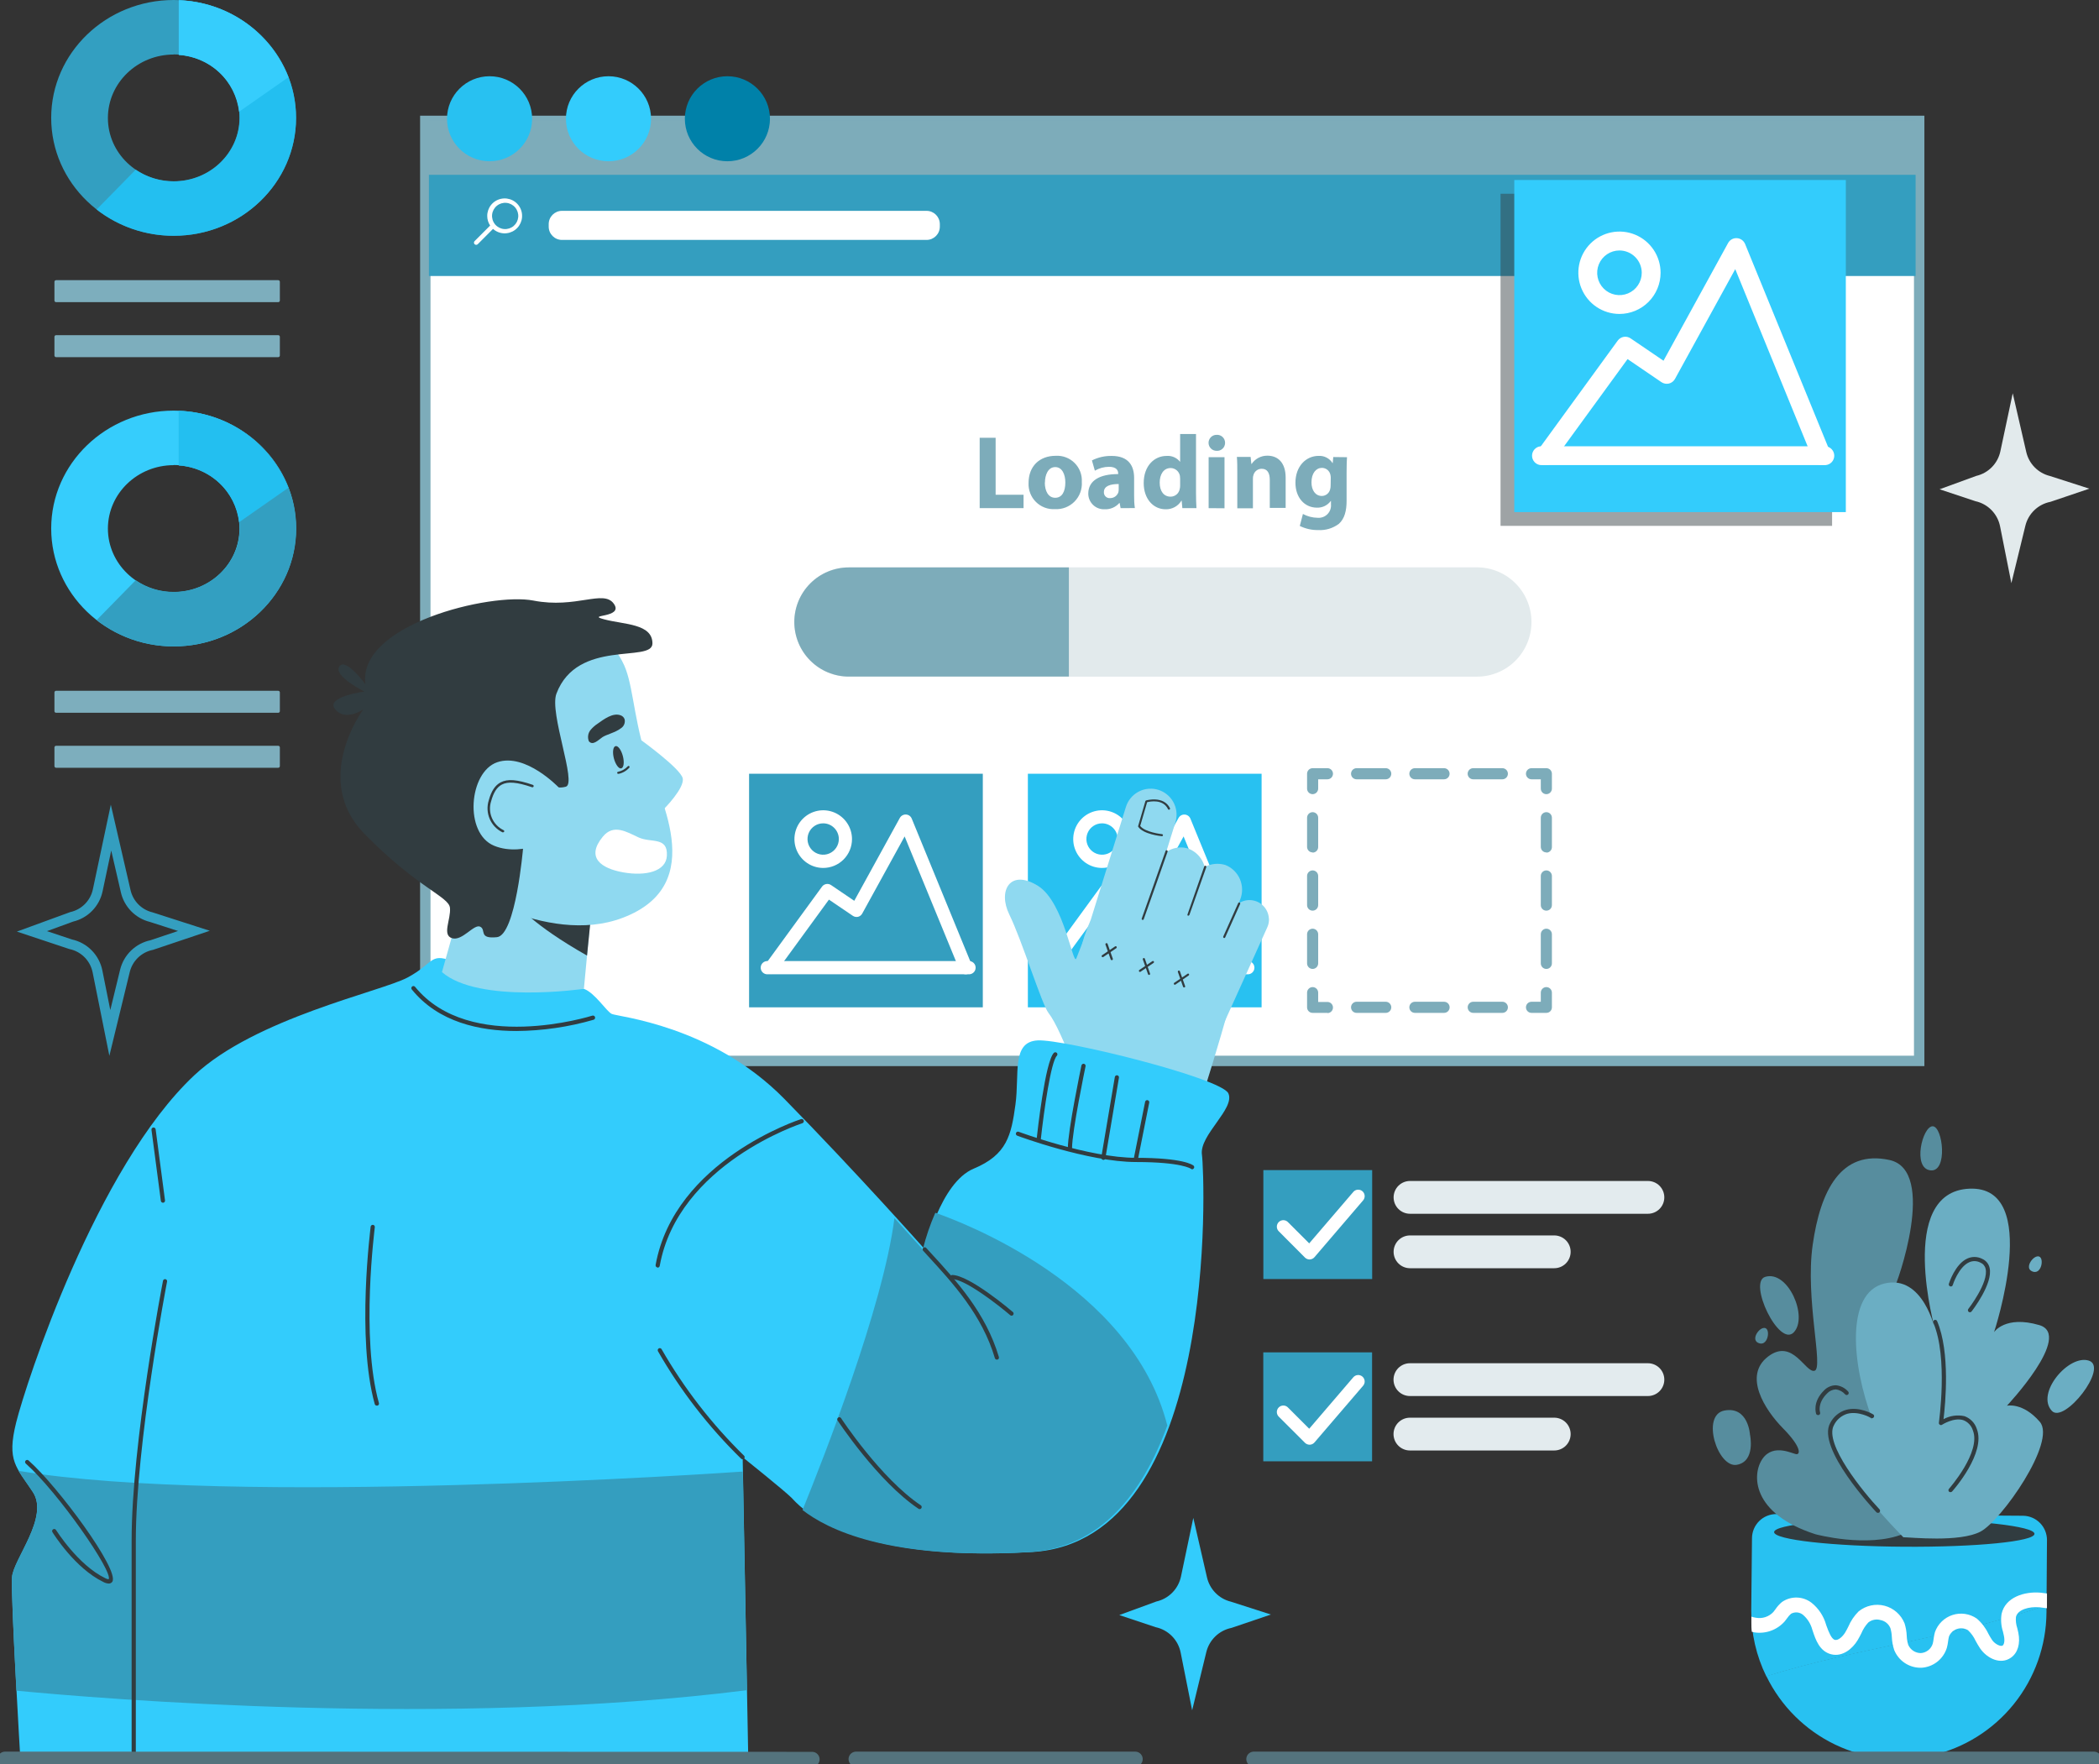 <svg width="345" height="290" viewBox="0 0 345 290" fill="none" xmlns="http://www.w3.org/2000/svg">
<rect x="0" y="0" width="345" height="290" fill="#333333" stroke="none"/>
<g clip-path="url(#clip0_9371_61317)">
<path d="M315.445 19.87H69.904V174.375H315.445V19.87Z" fill="white" stroke="#7DACBA" stroke-width="1.71" stroke-miterlimit="10"/>
<path d="M314.857 19.87H70.499V45.366H314.857V19.87Z" fill="#349EBF"/>
<path d="M315.445 19.87H69.904V28.732H315.445V19.87Z" fill="#7DACBA"/>
<path d="M78.008 40.14C78.077 40.206 78.169 40.242 78.265 40.241C78.36 40.242 78.452 40.205 78.522 40.14L81.036 37.621C81.525 38.06 82.149 38.318 82.805 38.351C83.46 38.384 84.107 38.19 84.638 37.802C85.168 37.415 85.549 36.856 85.718 36.221C85.887 35.586 85.832 34.911 85.564 34.311C85.296 33.711 84.83 33.221 84.245 32.924C83.659 32.626 82.989 32.539 82.347 32.677C81.706 32.815 81.13 33.169 80.718 33.681C80.306 34.193 80.082 34.831 80.083 35.489C80.081 36.053 80.248 36.605 80.563 37.073L78.008 39.625C77.94 39.694 77.902 39.786 77.902 39.883C77.902 39.979 77.94 40.071 78.008 40.14ZM81.387 36.904C81.374 36.88 81.358 36.857 81.34 36.836C80.987 36.391 80.825 35.824 80.886 35.259C80.948 34.695 81.229 34.177 81.67 33.819C82.11 33.46 82.673 33.29 83.238 33.345C83.802 33.4 84.323 33.675 84.686 34.112C85.049 34.548 85.226 35.111 85.178 35.677C85.13 36.243 84.861 36.767 84.43 37.136C83.999 37.505 83.439 37.69 82.874 37.648C82.308 37.607 81.781 37.345 81.407 36.917L81.387 36.904Z" fill="white"/>
<path d="M152.292 34.655H92.37C91.164 34.655 90.187 35.634 90.187 36.842V37.248C90.187 38.456 91.164 39.435 92.37 39.435H152.292C153.497 39.435 154.475 38.456 154.475 37.248V36.842C154.475 35.634 153.497 34.655 152.292 34.655Z" fill="white"/>
<path d="M80.468 26.505C84.331 26.505 87.463 23.377 87.463 19.518C87.463 15.659 84.331 12.531 80.468 12.531C76.605 12.531 73.473 15.659 73.473 19.518C73.473 23.377 76.605 26.505 80.468 26.505Z" fill="#28C1F1"/>
<path d="M100.014 26.505C103.877 26.505 107.009 23.377 107.009 19.518C107.009 15.659 103.877 12.531 100.014 12.531C96.151 12.531 93.019 15.659 93.019 19.518C93.019 23.377 96.151 26.505 100.014 26.505Z" fill="#33CCFC"/>
<path d="M119.56 26.505C123.423 26.505 126.555 23.377 126.555 19.518C126.555 15.659 123.423 12.531 119.56 12.531C115.697 12.531 112.565 15.659 112.565 19.518C112.565 23.377 115.697 26.505 119.56 26.505Z" fill="#0081A9"/>
<path d="M218.181 166.481H215.748C215.628 166.482 215.509 166.459 215.398 166.414C215.287 166.368 215.186 166.301 215.101 166.216C215.016 166.131 214.949 166.03 214.904 165.918C214.858 165.807 214.835 165.688 214.836 165.567V163.157C214.836 162.915 214.932 162.682 215.103 162.511C215.274 162.34 215.506 162.243 215.748 162.243C215.99 162.243 216.222 162.34 216.394 162.511C216.565 162.682 216.661 162.915 216.661 163.157V164.687H218.181C218.423 164.687 218.656 164.784 218.827 164.955C218.998 165.126 219.094 165.359 219.094 165.601C219.094 165.844 218.998 166.076 218.827 166.248C218.656 166.419 218.423 166.515 218.181 166.515V166.481ZM246.933 166.481H242.148C241.906 166.481 241.673 166.385 241.502 166.214C241.331 166.042 241.235 165.81 241.235 165.567C241.235 165.325 241.331 165.093 241.502 164.921C241.673 164.75 241.906 164.653 242.148 164.653H246.933C247.175 164.653 247.407 164.75 247.578 164.921C247.749 165.093 247.845 165.325 247.845 165.567C247.845 165.81 247.749 166.042 247.578 166.214C247.407 166.385 247.175 166.481 246.933 166.481ZM237.356 166.481H232.557C232.315 166.481 232.083 166.385 231.912 166.214C231.741 166.042 231.645 165.81 231.645 165.567C231.645 165.325 231.741 165.093 231.912 164.921C232.083 164.75 232.315 164.653 232.557 164.653H237.356C237.598 164.653 237.83 164.75 238.001 164.921C238.172 165.093 238.268 165.325 238.268 165.567C238.268 165.81 238.172 166.042 238.001 166.214C237.83 166.385 237.598 166.481 237.356 166.481ZM227.765 166.481H222.973C222.731 166.481 222.499 166.385 222.328 166.214C222.157 166.042 222.061 165.81 222.061 165.567C222.061 165.325 222.157 165.093 222.328 164.921C222.499 164.75 222.731 164.653 222.973 164.653H227.765C228.007 164.653 228.239 164.75 228.41 164.921C228.581 165.093 228.678 165.325 228.678 165.567C228.678 165.81 228.581 166.042 228.41 166.214C228.239 166.385 228.007 166.481 227.765 166.481ZM254.164 166.481H251.724C251.482 166.481 251.25 166.385 251.079 166.214C250.908 166.042 250.812 165.81 250.812 165.567C250.812 165.325 250.908 165.093 251.079 164.921C251.25 164.75 251.482 164.653 251.724 164.653H253.252V163.157C253.252 162.915 253.348 162.682 253.519 162.511C253.69 162.34 253.922 162.243 254.164 162.243C254.406 162.243 254.638 162.34 254.809 162.511C254.981 162.682 255.077 162.915 255.077 163.157V165.601C255.07 165.838 254.97 166.063 254.8 166.228C254.629 166.392 254.401 166.483 254.164 166.481ZM254.164 159.258C254.044 159.258 253.925 159.234 253.814 159.188C253.702 159.141 253.602 159.073 253.517 158.988C253.432 158.902 253.365 158.801 253.319 158.689C253.274 158.577 253.251 158.458 253.252 158.337V153.557C253.252 153.437 253.276 153.319 253.321 153.208C253.367 153.097 253.434 152.996 253.519 152.911C253.604 152.826 253.704 152.759 253.815 152.713C253.926 152.667 254.044 152.643 254.164 152.643C254.284 152.643 254.403 152.667 254.513 152.713C254.624 152.759 254.725 152.826 254.809 152.911C254.894 152.996 254.961 153.097 255.007 153.208C255.053 153.319 255.077 153.437 255.077 153.557V158.337C255.078 158.458 255.055 158.577 255.009 158.689C254.964 158.801 254.897 158.902 254.812 158.988C254.727 159.073 254.626 159.141 254.515 159.188C254.404 159.234 254.285 159.258 254.164 159.258ZM254.164 149.678C254.044 149.679 253.925 149.656 253.814 149.61C253.703 149.565 253.602 149.498 253.517 149.413C253.432 149.327 253.365 149.226 253.32 149.115C253.274 149.004 253.251 148.885 253.252 148.764V143.978C253.252 143.735 253.348 143.503 253.519 143.332C253.69 143.16 253.922 143.064 254.164 143.064C254.406 143.064 254.638 143.16 254.809 143.332C254.981 143.503 255.077 143.735 255.077 143.978V148.764C255.078 148.885 255.055 149.004 255.009 149.115C254.964 149.226 254.896 149.327 254.811 149.413C254.727 149.498 254.626 149.565 254.515 149.61C254.403 149.656 254.284 149.679 254.164 149.678ZM254.164 140.105C254.044 140.106 253.925 140.083 253.814 140.038C253.703 139.992 253.602 139.925 253.517 139.84C253.432 139.755 253.365 139.654 253.32 139.542C253.274 139.431 253.251 139.312 253.252 139.191V134.405C253.252 134.163 253.348 133.93 253.519 133.759C253.69 133.587 253.922 133.491 254.164 133.491C254.406 133.491 254.638 133.587 254.809 133.759C254.981 133.93 255.077 134.163 255.077 134.405V139.191C255.082 139.315 255.063 139.437 255.019 139.553C254.976 139.668 254.909 139.773 254.824 139.862C254.739 139.951 254.636 140.021 254.523 140.069C254.409 140.116 254.287 140.14 254.164 140.139V140.105ZM254.164 130.533C253.922 130.533 253.69 130.436 253.519 130.265C253.348 130.094 253.252 129.861 253.252 129.619V128.089H251.724C251.605 128.089 251.486 128.065 251.375 128.019C251.265 127.973 251.164 127.906 251.079 127.821C250.995 127.736 250.927 127.635 250.881 127.524C250.836 127.414 250.812 127.295 250.812 127.175C250.812 127.055 250.836 126.936 250.881 126.825C250.927 126.714 250.995 126.613 251.079 126.528C251.164 126.444 251.265 126.376 251.375 126.33C251.486 126.284 251.605 126.261 251.724 126.261H254.164C254.406 126.261 254.638 126.357 254.809 126.528C254.981 126.7 255.077 126.932 255.077 127.175V129.619C255.077 129.861 254.981 130.094 254.809 130.265C254.638 130.436 254.406 130.533 254.164 130.533ZM246.933 128.089H242.141C242.021 128.089 241.902 128.065 241.792 128.019C241.681 127.973 241.58 127.906 241.496 127.821C241.411 127.736 241.344 127.635 241.298 127.524C241.252 127.414 241.228 127.295 241.228 127.175C241.228 127.055 241.252 126.936 241.298 126.825C241.344 126.714 241.411 126.613 241.496 126.528C241.58 126.444 241.681 126.376 241.792 126.33C241.902 126.284 242.021 126.261 242.141 126.261H246.933C247.052 126.261 247.171 126.284 247.282 126.33C247.392 126.376 247.493 126.444 247.578 126.528C247.663 126.613 247.73 126.714 247.776 126.825C247.821 126.936 247.845 127.055 247.845 127.175C247.845 127.295 247.821 127.414 247.776 127.524C247.73 127.635 247.663 127.736 247.578 127.821C247.493 127.906 247.392 127.973 247.282 128.019C247.171 128.065 247.052 128.089 246.933 128.089ZM237.349 128.089H232.557C232.437 128.089 232.319 128.065 232.208 128.019C232.097 127.973 231.997 127.906 231.912 127.821C231.827 127.736 231.76 127.635 231.714 127.524C231.668 127.414 231.645 127.295 231.645 127.175C231.645 127.055 231.668 126.936 231.714 126.825C231.76 126.714 231.827 126.613 231.912 126.528C231.997 126.444 232.097 126.376 232.208 126.33C232.319 126.284 232.437 126.261 232.557 126.261H237.349C237.591 126.261 237.823 126.357 237.994 126.528C238.165 126.7 238.261 126.932 238.261 127.175C238.261 127.417 238.165 127.65 237.994 127.821C237.823 127.992 237.591 128.089 237.349 128.089ZM227.765 128.089H222.973C222.731 128.089 222.499 127.992 222.328 127.821C222.157 127.65 222.061 127.417 222.061 127.175C222.061 126.932 222.157 126.7 222.328 126.528C222.499 126.357 222.731 126.261 222.973 126.261H227.765C227.885 126.261 228.004 126.284 228.114 126.33C228.225 126.376 228.326 126.444 228.41 126.528C228.495 126.613 228.562 126.714 228.608 126.825C228.654 126.936 228.678 127.055 228.678 127.175C228.678 127.295 228.654 127.414 228.608 127.524C228.562 127.635 228.495 127.736 228.41 127.821C228.326 127.906 228.225 127.973 228.114 128.019C228.004 128.065 227.885 128.089 227.765 128.089ZM215.748 130.533C215.506 130.533 215.274 130.436 215.103 130.265C214.932 130.094 214.836 129.861 214.836 129.619V127.175C214.836 126.932 214.932 126.7 215.103 126.528C215.274 126.357 215.506 126.261 215.748 126.261H218.181C218.301 126.261 218.42 126.284 218.531 126.33C218.641 126.376 218.742 126.444 218.827 126.528C218.911 126.613 218.979 126.714 219.024 126.825C219.07 126.936 219.094 127.055 219.094 127.175C219.094 127.295 219.07 127.414 219.024 127.524C218.979 127.635 218.911 127.736 218.827 127.821C218.742 127.906 218.641 127.973 218.531 128.019C218.42 128.065 218.301 128.089 218.181 128.089H216.661V129.619C216.659 129.861 216.562 130.092 216.392 130.263C216.221 130.434 215.99 130.531 215.748 130.533ZM215.748 159.258C215.628 159.258 215.509 159.234 215.398 159.188C215.286 159.141 215.186 159.073 215.101 158.988C215.016 158.902 214.949 158.801 214.903 158.689C214.858 158.577 214.835 158.458 214.836 158.337V153.557C214.836 153.437 214.86 153.319 214.905 153.208C214.951 153.097 215.018 152.996 215.103 152.911C215.188 152.826 215.289 152.759 215.399 152.713C215.51 152.667 215.629 152.643 215.748 152.643C215.868 152.643 215.987 152.667 216.098 152.713C216.208 152.759 216.309 152.826 216.394 152.911C216.478 152.996 216.545 153.097 216.591 153.208C216.637 153.319 216.661 153.437 216.661 153.557V158.337C216.661 158.58 216.565 158.813 216.394 158.986C216.223 159.158 215.991 159.256 215.748 159.258ZM215.748 149.678C215.628 149.679 215.509 149.656 215.398 149.61C215.287 149.565 215.186 149.498 215.101 149.413C215.016 149.327 214.949 149.226 214.904 149.115C214.858 149.004 214.835 148.885 214.836 148.764V143.978C214.836 143.858 214.86 143.739 214.905 143.628C214.951 143.517 215.018 143.416 215.103 143.332C215.188 143.247 215.289 143.179 215.399 143.133C215.51 143.088 215.629 143.064 215.748 143.064C215.868 143.064 215.987 143.088 216.098 143.133C216.208 143.179 216.309 143.247 216.394 143.332C216.478 143.416 216.545 143.517 216.591 143.628C216.637 143.739 216.661 143.858 216.661 143.978V148.764C216.661 149.007 216.565 149.239 216.394 149.411C216.222 149.582 215.99 149.678 215.748 149.678ZM215.748 140.105C215.628 140.106 215.509 140.083 215.398 140.038C215.287 139.992 215.186 139.925 215.101 139.84C215.016 139.755 214.949 139.654 214.904 139.542C214.858 139.431 214.835 139.312 214.836 139.191V134.405C214.836 134.285 214.86 134.166 214.905 134.055C214.951 133.944 215.018 133.844 215.103 133.759C215.188 133.674 215.289 133.607 215.399 133.561C215.51 133.515 215.629 133.491 215.748 133.491C215.868 133.491 215.987 133.515 216.098 133.561C216.208 133.607 216.309 133.674 216.394 133.759C216.478 133.844 216.545 133.944 216.591 134.055C216.637 134.166 216.661 134.285 216.661 134.405V139.191C216.665 139.314 216.645 139.437 216.601 139.552C216.557 139.666 216.491 139.771 216.406 139.86C216.321 139.948 216.218 140.019 216.106 140.067C215.993 140.115 215.871 140.139 215.748 140.139V140.105Z" fill="#7DACBA"/>
<path d="M207.361 127.175H168.945V165.568H207.361V127.175Z" fill="#28C1F1"/>
<path d="M205.009 160.137H172.027C171.877 160.149 171.727 160.13 171.585 160.081C171.443 160.032 171.313 159.953 171.203 159.851C171.092 159.749 171.004 159.626 170.944 159.488C170.884 159.35 170.853 159.201 170.853 159.051C170.853 158.901 170.884 158.752 170.944 158.614C171.004 158.476 171.092 158.352 171.203 158.25C171.313 158.148 171.443 158.07 171.585 158.021C171.727 157.972 171.877 157.952 172.027 157.964H205.009C205.159 157.952 205.309 157.972 205.451 158.021C205.593 158.07 205.723 158.148 205.833 158.25C205.943 158.352 206.031 158.476 206.091 158.614C206.152 158.752 206.183 158.901 206.183 159.051C206.183 159.201 206.152 159.35 206.091 159.488C206.031 159.626 205.943 159.749 205.833 159.851C205.723 159.953 205.593 160.032 205.451 160.081C205.309 160.13 205.159 160.149 205.009 160.137Z" fill="white"/>
<path d="M204.556 160.138C204.34 160.137 204.13 160.072 203.95 159.952C203.771 159.831 203.632 159.661 203.549 159.461L194.54 137.479L187.565 150.152C187.495 150.283 187.398 150.397 187.282 150.489C187.166 150.581 187.032 150.649 186.889 150.687C186.742 150.721 186.589 150.725 186.441 150.698C186.292 150.671 186.15 150.615 186.024 150.531L182.09 147.864L173.466 159.691C173.298 159.93 173.042 160.092 172.754 160.141C172.466 160.191 172.171 160.124 171.932 159.955C171.694 159.786 171.532 159.53 171.483 159.241C171.433 158.953 171.5 158.657 171.669 158.418L180.914 145.738C181.081 145.511 181.329 145.357 181.606 145.309C181.883 145.261 182.168 145.323 182.401 145.481L186.213 148.067L193.708 134.446C193.807 134.265 193.954 134.116 194.133 134.017C194.313 133.917 194.517 133.871 194.722 133.883C194.926 133.895 195.123 133.965 195.29 134.085C195.456 134.205 195.585 134.37 195.662 134.561L205.543 158.642C205.597 158.774 205.625 158.916 205.624 159.059C205.623 159.202 205.595 159.344 205.539 159.476C205.484 159.608 205.403 159.728 205.302 159.829C205.201 159.929 205.08 160.009 204.948 160.063C204.823 160.111 204.69 160.137 204.556 160.138ZM181.131 142.658C180.195 142.658 179.28 142.38 178.502 141.859C177.724 141.338 177.118 140.598 176.76 139.732C176.402 138.866 176.308 137.913 176.491 136.994C176.673 136.075 177.124 135.23 177.785 134.568C178.447 133.905 179.29 133.454 180.208 133.271C181.125 133.088 182.077 133.182 182.941 133.54C183.806 133.899 184.545 134.507 185.064 135.286C185.584 136.065 185.862 136.981 185.862 137.919C185.862 139.176 185.363 140.381 184.476 141.27C183.589 142.158 182.385 142.658 181.131 142.658ZM181.131 135.326C180.622 135.327 180.125 135.48 179.702 135.764C179.279 136.048 178.95 136.451 178.757 136.923C178.563 137.394 178.513 137.913 178.613 138.412C178.713 138.912 178.959 139.371 179.319 139.731C179.679 140.091 180.138 140.336 180.638 140.435C181.137 140.534 181.654 140.483 182.124 140.288C182.595 140.092 182.996 139.761 183.279 139.337C183.562 138.913 183.712 138.415 183.712 137.905C183.709 137.221 183.436 136.566 182.952 136.083C182.468 135.6 181.814 135.328 181.131 135.326Z" fill="white"/>
<path d="M161.538 127.175H123.122V165.568H161.538V127.175Z" fill="#349EBF"/>
<path d="M159.186 160.137H126.203C126.054 160.149 125.903 160.13 125.762 160.081C125.62 160.032 125.49 159.953 125.379 159.851C125.269 159.749 125.181 159.626 125.121 159.488C125.061 159.35 125.03 159.201 125.03 159.051C125.03 158.901 125.061 158.752 125.121 158.614C125.181 158.476 125.269 158.352 125.379 158.25C125.49 158.148 125.62 158.07 125.762 158.021C125.903 157.972 126.054 157.952 126.203 157.964H159.186C159.335 157.952 159.486 157.972 159.627 158.021C159.769 158.07 159.899 158.148 160.01 158.25C160.12 158.352 160.208 158.476 160.268 158.614C160.328 158.752 160.359 158.901 160.359 159.051C160.359 159.201 160.328 159.35 160.268 159.488C160.208 159.626 160.12 159.749 160.01 159.851C159.899 159.953 159.769 160.032 159.627 160.081C159.486 160.13 159.335 160.149 159.186 160.137Z" fill="white"/>
<path d="M158.733 160.138C158.517 160.137 158.306 160.072 158.127 159.952C157.948 159.831 157.808 159.661 157.726 159.461L148.689 137.479L141.721 150.152C141.651 150.283 141.555 150.397 141.438 150.489C141.322 150.581 141.189 150.649 141.045 150.687C140.898 150.721 140.746 150.725 140.597 150.698C140.448 150.671 140.307 150.615 140.18 150.531L136.247 147.864L127.623 159.691C127.447 159.906 127.195 160.045 126.92 160.08C126.645 160.116 126.367 160.044 126.142 159.881C125.918 159.717 125.764 159.474 125.713 159.201C125.661 158.928 125.716 158.646 125.866 158.412L135.111 145.731C135.278 145.504 135.526 145.351 135.803 145.303C136.08 145.255 136.365 145.316 136.598 145.474L140.41 148.06L147.899 134.439C147.998 134.26 148.146 134.112 148.325 134.013C148.505 133.913 148.708 133.866 148.912 133.877C149.118 133.887 149.317 133.956 149.485 134.076C149.653 134.196 149.782 134.362 149.859 134.554L159.74 158.635C159.847 158.903 159.845 159.202 159.734 159.468C159.622 159.734 159.411 159.946 159.145 160.057C159.014 160.109 158.874 160.137 158.733 160.138ZM135.307 142.658C134.372 142.658 133.457 142.38 132.679 141.859C131.901 141.338 131.295 140.598 130.937 139.732C130.578 138.866 130.485 137.913 130.667 136.994C130.85 136.075 131.3 135.23 131.962 134.568C132.624 133.905 133.467 133.454 134.384 133.271C135.302 133.088 136.253 133.182 137.118 133.54C137.982 133.899 138.721 134.507 139.241 135.286C139.761 136.065 140.038 136.981 140.038 137.919C140.038 139.176 139.54 140.381 138.653 141.27C137.766 142.158 136.562 142.658 135.307 142.658ZM135.307 135.326C134.798 135.324 134.299 135.475 133.875 135.757C133.451 136.04 133.12 136.442 132.924 136.913C132.728 137.385 132.676 137.903 132.774 138.404C132.873 138.905 133.118 139.365 133.477 139.727C133.837 140.088 134.296 140.334 134.796 140.434C135.295 140.535 135.814 140.484 136.285 140.289C136.755 140.094 137.158 139.763 137.441 139.339C137.724 138.915 137.876 138.416 137.876 137.905C137.874 137.223 137.603 136.569 137.122 136.086C136.641 135.602 135.989 135.329 135.307 135.326Z" fill="white"/>
<path opacity="0.47" d="M301.13 31.846H246.635V86.432H301.13V31.846Z" fill="#313C40"/>
<path d="M303.387 29.585H248.893V84.171H303.387V29.585Z" fill="#33CCFC"/>
<path d="M300.042 76.447H253.259C252.867 76.421 252.499 76.247 252.231 75.96C251.962 75.673 251.813 75.294 251.813 74.9C251.813 74.507 251.962 74.128 252.231 73.841C252.499 73.554 252.867 73.379 253.259 73.353H300.042C300.434 73.379 300.801 73.554 301.069 73.841C301.338 74.128 301.487 74.507 301.487 74.9C301.487 75.294 301.338 75.673 301.069 75.96C300.801 76.247 300.434 76.421 300.042 76.447Z" fill="white"/>
<path d="M299.406 76.447C299.1 76.446 298.801 76.355 298.547 76.183C298.293 76.012 298.096 75.769 297.98 75.485L285.213 44.235L275.305 62.284C275.201 62.472 275.059 62.637 274.888 62.768C274.717 62.898 274.521 62.992 274.312 63.042C274.103 63.09 273.887 63.095 273.677 63.057C273.467 63.018 273.266 62.937 273.088 62.819L267.513 59.02L255.279 75.824C255.16 75.988 255.01 76.126 254.837 76.232C254.664 76.338 254.472 76.409 254.271 76.44C254.071 76.472 253.867 76.463 253.67 76.415C253.473 76.368 253.287 76.282 253.123 76.162C252.96 76.043 252.821 75.892 252.715 75.719C252.61 75.545 252.539 75.353 252.508 75.152C252.477 74.952 252.485 74.747 252.533 74.55C252.58 74.353 252.666 74.166 252.786 74.002L265.897 55.981C266.133 55.656 266.486 55.437 266.881 55.368C267.276 55.3 267.682 55.389 268.013 55.615L273.42 59.291L284.037 39.943C284.177 39.686 284.386 39.475 284.641 39.334C284.896 39.192 285.186 39.126 285.477 39.144C285.769 39.159 286.051 39.257 286.29 39.426C286.529 39.595 286.716 39.828 286.829 40.098L300.833 74.341C300.912 74.529 300.953 74.732 300.954 74.936C300.955 75.141 300.915 75.343 300.837 75.532C300.759 75.721 300.645 75.893 300.5 76.037C300.355 76.181 300.184 76.295 299.994 76.372C299.805 76.436 299.605 76.461 299.406 76.447ZM266.181 51.601C264.844 51.601 263.538 51.203 262.426 50.46C261.315 49.716 260.449 48.658 259.937 47.421C259.425 46.184 259.292 44.823 259.552 43.51C259.813 42.197 260.457 40.99 261.402 40.043C262.347 39.097 263.552 38.452 264.863 38.191C266.174 37.929 267.533 38.063 268.768 38.576C270.003 39.088 271.058 39.956 271.801 41.069C272.543 42.183 272.94 43.492 272.94 44.831C272.94 46.626 272.228 48.348 270.96 49.618C269.693 50.887 267.974 51.601 266.181 51.601ZM266.181 41.168C265.457 41.168 264.748 41.383 264.146 41.786C263.544 42.19 263.074 42.763 262.797 43.433C262.52 44.104 262.447 44.841 262.588 45.553C262.73 46.265 263.079 46.919 263.591 47.432C264.103 47.945 264.756 48.295 265.466 48.436C266.177 48.578 266.914 48.505 267.583 48.227C268.252 47.95 268.824 47.479 269.227 46.876C269.629 46.273 269.844 45.563 269.844 44.837C269.843 43.865 269.456 42.932 268.769 42.245C268.083 41.557 267.152 41.17 266.181 41.168Z" fill="white"/>
<path d="M242.762 111.218H139.511C138.334 111.217 137.168 110.983 136.081 110.531C134.993 110.079 134.005 109.416 133.174 108.581C132.342 107.746 131.683 106.755 131.234 105.665C130.785 104.575 130.554 103.406 130.556 102.227C130.556 99.847 131.499 97.565 133.179 95.882C134.858 94.198 137.136 93.252 139.511 93.25H242.762C245.138 93.252 247.416 94.198 249.095 95.882C250.774 97.565 251.718 99.847 251.718 102.227C251.719 103.406 251.489 104.575 251.04 105.665C250.591 106.755 249.932 107.746 249.1 108.581C248.268 109.416 247.281 110.079 246.193 110.531C245.106 110.983 243.94 111.217 242.762 111.218Z" fill="#E2EAEC"/>
<path d="M175.683 93.264H139.511C137.138 93.266 134.862 94.21 133.183 95.891C131.504 97.571 130.56 99.85 130.556 102.227C130.556 104.607 131.499 106.889 133.179 108.573C134.858 110.256 137.136 111.203 139.511 111.205H175.683V93.264ZM161.024 71.952H163.646V81.322H168.235V83.522H161.024V71.952ZM177.812 79.21C177.851 79.803 177.764 80.398 177.557 80.956C177.349 81.514 177.026 82.021 176.608 82.444C176.19 82.867 175.687 83.196 175.133 83.41C174.579 83.624 173.985 83.717 173.392 83.684C172.816 83.718 172.24 83.629 171.701 83.424C171.161 83.219 170.671 82.902 170.263 82.494C169.854 82.087 169.535 81.597 169.328 81.058C169.121 80.519 169.029 79.942 169.06 79.365C169.06 76.657 170.837 74.917 173.527 74.917C174.099 74.884 174.671 74.972 175.206 75.176C175.741 75.38 176.227 75.695 176.631 76.1C177.036 76.505 177.351 76.992 177.554 77.528C177.758 78.064 177.846 78.637 177.812 79.21ZM171.729 79.297C171.729 80.74 172.324 81.816 173.439 81.816C174.555 81.816 175.102 80.807 175.102 79.297C175.102 78.045 174.622 76.772 173.439 76.772C172.257 76.772 171.75 78.079 171.75 79.318L171.729 79.297ZM184.186 83.522L184.03 82.676H183.976C183.679 83.016 183.309 83.286 182.893 83.464C182.478 83.642 182.028 83.724 181.577 83.705C181.228 83.723 180.88 83.67 180.552 83.549C180.225 83.428 179.926 83.242 179.673 83.001C179.42 82.76 179.218 82.47 179.081 82.149C178.943 81.828 178.873 81.482 178.873 81.132C178.873 78.952 180.827 77.91 183.787 77.923V77.808C183.787 77.361 183.55 76.725 182.266 76.725C181.454 76.732 180.657 76.952 179.955 77.361L179.475 75.675C180.482 75.168 181.598 74.915 182.726 74.938C185.517 74.938 186.409 76.59 186.409 78.559V81.477C186.396 82.157 186.436 82.836 186.531 83.508L184.186 83.522ZM183.875 79.555C182.523 79.555 181.442 79.866 181.442 80.875C181.432 81.011 181.452 81.148 181.501 81.275C181.55 81.402 181.626 81.518 181.724 81.612C181.821 81.707 181.939 81.779 182.068 81.824C182.197 81.868 182.333 81.884 182.469 81.87C182.767 81.873 183.058 81.782 183.3 81.609C183.543 81.436 183.725 81.191 183.821 80.909C183.856 80.763 183.875 80.612 183.875 80.462V79.555ZM196.581 71.336V81.017C196.581 81.958 196.615 82.953 196.655 83.522H194.337L194.222 82.283H194.188C193.919 82.734 193.533 83.103 193.071 83.353C192.61 83.604 192.09 83.725 191.566 83.705C189.579 83.705 187.984 82.012 187.984 79.399C187.984 76.569 189.734 74.938 191.735 74.938C192.153 74.902 192.573 74.97 192.958 75.136C193.343 75.301 193.682 75.558 193.945 75.885H193.972V71.336H196.581ZM193.972 78.681C193.971 78.525 193.959 78.369 193.938 78.214C193.873 77.857 193.685 77.533 193.408 77.298C193.13 77.064 192.781 76.933 192.418 76.928C191.235 76.928 190.613 77.998 190.613 79.318C190.613 80.74 191.289 81.633 192.397 81.633C192.755 81.634 193.102 81.51 193.378 81.281C193.653 81.052 193.84 80.733 193.904 80.381C193.956 80.184 193.978 79.981 193.972 79.778V78.681ZM201.359 72.798C201.359 72.978 201.321 73.156 201.249 73.321C201.177 73.486 201.072 73.633 200.94 73.755C200.808 73.878 200.652 73.971 200.482 74.03C200.313 74.089 200.133 74.112 199.953 74.098C199.606 74.098 199.272 73.96 199.026 73.713C198.78 73.467 198.642 73.133 198.642 72.785C198.642 72.436 198.78 72.102 199.026 71.856C199.272 71.61 199.606 71.471 199.953 71.471C200.135 71.457 200.317 71.481 200.489 71.542C200.66 71.602 200.817 71.698 200.95 71.823C201.082 71.948 201.187 72.099 201.257 72.267C201.328 72.435 201.363 72.616 201.359 72.798ZM198.656 83.522V75.147H201.265V83.542L198.656 83.522ZM203.367 77.808C203.367 76.759 203.367 75.865 203.299 75.1H205.556L205.678 76.251H205.725C206.012 75.829 206.398 75.484 206.85 75.248C207.301 75.012 207.804 74.891 208.314 74.897C210.031 74.897 211.315 76.034 211.315 78.505V83.481H208.706V78.871C208.706 77.788 208.334 77.05 207.388 77.05C207.087 77.045 206.793 77.138 206.549 77.315C206.305 77.492 206.125 77.743 206.036 78.031C205.959 78.248 205.924 78.478 205.935 78.709V83.549H203.367V77.808ZM221.399 75.147C221.365 75.682 221.331 76.386 221.331 77.639V82.324C221.331 83.935 221.007 85.255 220.067 86.094C219.088 86.833 217.878 87.198 216.654 87.124C215.61 87.141 214.576 86.909 213.64 86.447L214.153 84.477C214.901 84.882 215.736 85.098 216.586 85.106C216.881 85.129 217.177 85.087 217.454 84.984C217.73 84.88 217.981 84.717 218.189 84.506C218.396 84.295 218.555 84.042 218.654 83.763C218.753 83.484 218.79 83.187 218.763 82.892V82.344H218.729C218.468 82.697 218.126 82.981 217.732 83.172C217.337 83.363 216.903 83.455 216.465 83.441C214.397 83.441 212.923 81.762 212.923 79.345C212.923 76.637 214.667 74.931 216.722 74.931C217.176 74.903 217.629 74.998 218.033 75.207C218.438 75.415 218.778 75.729 219.019 76.116H219.053L219.141 75.12L221.399 75.147ZM218.729 78.532C218.73 78.371 218.712 78.209 218.675 78.052C218.61 77.726 218.435 77.433 218.178 77.223C217.922 77.013 217.6 76.899 217.269 76.901C216.33 76.901 215.559 77.761 215.559 79.284C215.559 80.536 216.174 81.518 217.269 81.518C217.581 81.514 217.882 81.407 218.126 81.213C218.371 81.02 218.545 80.751 218.621 80.448C218.685 80.229 218.715 80 218.709 79.771L218.729 78.532Z" fill="#7DACBA"/>
<path d="M177.076 176.697C174.865 171.078 173.473 167.957 172.345 166.508C171.216 165.059 167.978 154.552 165.897 150.321C163.971 146.401 166.025 142.732 170.628 145.616C174.94 148.324 176.373 158.939 176.913 157.517C178.596 153.144 179.259 151.567 179.259 151.567L198.027 159.562L200.548 163.556L196.75 172.77L177.076 176.697Z" fill="#8FD9F0"/>
<path d="M208.571 150.971C208.599 151.477 208.502 151.982 208.287 152.44L200.352 169.995C200.003 170.767 199.361 171.368 198.569 171.667C197.777 171.965 196.899 171.936 196.128 171.586C195.357 171.236 194.757 170.593 194.459 169.8C194.161 169.006 194.19 168.127 194.54 167.354L202.474 149.8C202.773 149.151 203.28 148.621 203.914 148.295C204.548 147.969 205.273 147.865 205.974 148C206.674 148.135 207.309 148.5 207.777 149.039C208.245 149.578 208.52 150.258 208.557 150.971H208.571ZM193.343 134.493C193.31 134.722 193.26 134.948 193.195 135.17L187.423 153.679C187.085 154.758 186.335 155.659 185.335 156.184C184.335 156.71 183.169 156.817 182.09 156.482C179.847 155.805 175.44 160.219 179.292 151.14L185.064 132.618C185.384 131.596 186.076 130.733 187.002 130.199C187.928 129.665 189.02 129.499 190.063 129.734C191.105 129.969 192.021 130.589 192.629 131.469C193.236 132.349 193.492 133.426 193.343 134.486V134.493Z" fill="#8FD9F0"/>
<path d="M178.198 180.664C178.198 180.664 175.285 170.929 176.603 168.133C180.34 160.185 183.071 157.423 183.071 157.423C183.071 157.423 203.454 155.852 203.117 160.307C202.799 164.504 195.844 185.749 195.844 185.749L178.198 180.664Z" fill="#8FD9F0"/>
<path d="M183.435 155.534C183.454 155.539 183.471 155.547 183.486 155.559C183.501 155.57 183.514 155.585 183.523 155.601C183.548 155.64 183.558 155.686 183.55 155.731C183.543 155.776 183.519 155.817 183.483 155.845L181.347 157.294C181.309 157.321 181.261 157.331 181.215 157.323C181.168 157.315 181.127 157.289 181.1 157.25C181.073 157.211 181.063 157.164 181.071 157.117C181.079 157.071 181.106 157.03 181.144 157.003L183.28 155.554C183.302 155.538 183.328 155.527 183.355 155.524C183.382 155.52 183.41 155.524 183.435 155.534Z" fill="#313C40"/>
<path d="M182.685 157.809C182.722 157.822 182.763 157.822 182.8 157.809C182.844 157.793 182.88 157.761 182.9 157.719C182.921 157.677 182.923 157.629 182.908 157.585L182.05 155.148C182.043 155.123 182.032 155.1 182.015 155.08C181.999 155.061 181.978 155.045 181.955 155.034C181.932 155.023 181.907 155.017 181.881 155.017C181.855 155.017 181.83 155.022 181.807 155.033C181.763 155.048 181.727 155.08 181.707 155.122C181.686 155.164 181.683 155.212 181.699 155.256L182.557 157.694C182.568 157.722 182.585 157.747 182.607 157.767C182.63 157.787 182.656 157.801 182.685 157.809ZM192.303 132.942C192.299 132.97 192.288 132.996 192.272 133.019C192.255 133.041 192.233 133.059 192.208 133.071C192.188 133.081 192.166 133.087 192.143 133.089C192.12 133.09 192.097 133.087 192.076 133.079C192.055 133.072 192.035 133.06 192.018 133.045C192.001 133.029 191.988 133.011 191.978 132.99C191.154 131.291 189.011 131.731 188.545 131.852L187.41 135.752C188.194 136.808 190.965 137.106 190.992 137.106C191.014 137.108 191.035 137.114 191.055 137.124C191.075 137.134 191.093 137.148 191.107 137.165C191.122 137.182 191.133 137.202 191.14 137.223C191.146 137.244 191.149 137.267 191.147 137.289C191.142 137.332 191.12 137.372 191.086 137.4C191.052 137.428 191.008 137.442 190.965 137.438C190.836 137.438 187.889 137.126 187.078 135.881C187.061 135.835 187.061 135.784 187.078 135.738L188.261 131.676C188.27 131.649 188.286 131.624 188.307 131.603C188.329 131.583 188.355 131.569 188.383 131.561C188.383 131.561 191.269 130.722 192.31 132.854C192.315 132.884 192.312 132.914 192.303 132.942Z" fill="#313C40"/>
<path d="M192.695 159.095C192.735 158.994 192.783 158.886 192.816 158.777L197.811 145.237C198.031 144.704 198.143 144.132 198.141 143.555C198.139 142.977 198.023 142.406 197.799 141.874C197.576 141.342 197.249 140.86 196.838 140.455C196.427 140.051 195.94 139.732 195.405 139.517C193.202 138.731 190.728 140.038 189.829 142.394L184.841 155.934C184.62 156.467 184.507 157.039 184.509 157.617C184.51 158.194 184.626 158.766 184.85 159.298C185.074 159.83 185.401 160.313 185.813 160.717C186.224 161.122 186.712 161.44 187.247 161.655C188.31 161.987 189.459 161.909 190.468 161.436C191.476 160.962 192.27 160.127 192.695 159.095Z" fill="#8FD9F0"/>
<path d="M198.703 161.763C198.75 161.661 198.791 161.56 198.832 161.452L203.819 147.912C204.042 147.377 204.157 146.802 204.156 146.222C204.155 145.643 204.039 145.069 203.815 144.534C203.59 144 203.261 143.516 202.848 143.11C202.435 142.704 201.945 142.385 201.407 142.171C200.287 141.831 199.08 141.942 198.04 142.479C197.001 143.016 196.211 143.937 195.837 145.048L190.843 158.588C190.622 159.121 190.509 159.693 190.51 160.271C190.512 160.848 190.628 161.42 190.852 161.952C191.076 162.484 191.403 162.967 191.814 163.371C192.226 163.776 192.713 164.094 193.249 164.309C194.311 164.646 195.461 164.571 196.471 164.1C197.481 163.629 198.278 162.795 198.703 161.763Z" fill="#8FD9F0"/>
<path d="M187.828 151.208C187.862 151.207 187.895 151.197 187.923 151.177C187.951 151.158 187.972 151.131 187.984 151.099C188.106 150.835 191.755 140.423 191.911 139.976C191.926 139.932 191.923 139.884 191.903 139.842C191.882 139.8 191.846 139.768 191.803 139.753C191.781 139.744 191.758 139.74 191.734 139.741C191.711 139.742 191.688 139.748 191.667 139.758C191.646 139.768 191.628 139.783 191.613 139.8C191.598 139.818 191.586 139.839 191.58 139.861C190.268 143.605 187.761 150.734 187.666 150.957C187.648 151 187.646 151.049 187.663 151.093C187.679 151.137 187.712 151.174 187.754 151.194L187.828 151.208ZM195.324 150.497C195.36 150.497 195.396 150.486 195.426 150.465C195.456 150.445 195.479 150.416 195.493 150.382L198.271 142.528C198.286 142.484 198.283 142.436 198.262 142.394C198.242 142.353 198.206 142.32 198.162 142.305C198.141 142.296 198.118 142.292 198.095 142.293C198.073 142.293 198.05 142.298 198.029 142.308C198.008 142.317 197.99 142.331 197.974 142.348C197.959 142.365 197.947 142.385 197.939 142.407L195.182 150.294C195.173 150.316 195.169 150.34 195.17 150.363C195.171 150.387 195.177 150.41 195.187 150.432C195.197 150.453 195.211 150.473 195.229 150.488C195.247 150.504 195.268 150.516 195.29 150.524L195.324 150.497ZM201.224 154.18C201.258 154.179 201.291 154.169 201.318 154.149C201.346 154.13 201.367 154.103 201.38 154.071L203.833 148.581C203.843 148.56 203.849 148.537 203.85 148.514C203.851 148.491 203.847 148.468 203.839 148.447C203.83 148.425 203.818 148.406 203.802 148.389C203.786 148.373 203.766 148.359 203.745 148.351C203.724 148.341 203.702 148.335 203.679 148.334C203.656 148.333 203.633 148.337 203.611 148.345C203.59 148.353 203.57 148.366 203.554 148.382C203.537 148.398 203.524 148.417 203.515 148.439L201.062 153.929C201.044 153.971 201.042 154.019 201.059 154.062C201.075 154.105 201.108 154.14 201.15 154.159C201.172 154.173 201.198 154.18 201.224 154.18ZM189.559 157.957C189.593 157.972 189.624 157.995 189.647 158.025C189.672 158.064 189.682 158.111 189.673 158.157C189.664 158.202 189.638 158.243 189.599 158.269L187.464 159.718C187.445 159.731 187.423 159.741 187.401 159.746C187.378 159.751 187.354 159.752 187.332 159.747C187.309 159.743 187.287 159.733 187.268 159.72C187.249 159.707 187.232 159.69 187.22 159.67C187.194 159.632 187.185 159.584 187.194 159.539C187.203 159.493 187.229 159.453 187.268 159.426L189.403 157.984C189.425 157.969 189.451 157.958 189.478 157.953C189.505 157.948 189.532 157.95 189.559 157.957Z" fill="#313C40"/>
<path d="M188.808 160.239C188.844 160.249 188.881 160.249 188.917 160.239C188.939 160.233 188.96 160.221 188.977 160.206C188.995 160.191 189.009 160.172 189.019 160.151C189.03 160.13 189.035 160.107 189.036 160.084C189.037 160.061 189.033 160.038 189.025 160.016L188.173 157.579C188.157 157.536 188.124 157.502 188.082 157.483C188.041 157.464 187.993 157.462 187.95 157.477C187.928 157.484 187.907 157.495 187.89 157.51C187.872 157.526 187.858 157.544 187.847 157.565C187.837 157.586 187.832 157.609 187.831 157.632C187.83 157.656 187.834 157.679 187.842 157.701L188.694 160.131C188.704 160.156 188.72 160.179 188.74 160.197C188.759 160.216 188.783 160.23 188.808 160.239ZM195.324 160.023C195.363 160.032 195.397 160.056 195.418 160.09C195.444 160.129 195.454 160.176 195.445 160.222C195.436 160.268 195.41 160.308 195.371 160.334L193.229 161.803C193.21 161.822 193.189 161.836 193.164 161.845C193.14 161.854 193.114 161.858 193.088 161.856C193.062 161.853 193.037 161.845 193.015 161.832C192.992 161.819 192.973 161.802 192.958 161.78C192.944 161.759 192.934 161.734 192.93 161.709C192.925 161.683 192.927 161.657 192.934 161.632C192.941 161.607 192.954 161.584 192.971 161.564C192.988 161.545 193.009 161.529 193.033 161.519L195.168 160.07C195.187 160.048 195.211 160.032 195.239 160.023C195.267 160.015 195.296 160.015 195.324 160.023Z" fill="#313C40"/>
<path d="M194.567 162.297C194.604 162.308 194.644 162.308 194.682 162.297C194.704 162.291 194.724 162.281 194.742 162.266C194.76 162.252 194.774 162.233 194.784 162.213C194.794 162.193 194.8 162.17 194.801 162.147C194.802 162.125 194.798 162.102 194.79 162.08L193.932 159.643C193.916 159.599 193.884 159.563 193.842 159.543C193.801 159.523 193.752 159.52 193.708 159.535C193.665 159.55 193.629 159.582 193.608 159.624C193.588 159.666 193.585 159.714 193.6 159.758L194.459 162.196C194.469 162.219 194.484 162.24 194.502 162.257C194.521 162.275 194.543 162.288 194.567 162.297Z" fill="#313C40"/>
<path d="M95.972 162.528C97.804 163.205 99.635 166.191 100.548 166.651C101.46 167.111 117.019 168.486 128.934 180.631C140.849 192.776 152.035 205.375 152.035 205.375C152.035 205.375 154.549 194.374 160.037 192.086C165.525 189.798 166.215 186.582 166.904 181.545C167.593 176.508 166.228 171.234 170.56 171.004C174.893 170.774 200.758 177.192 201.9 179.71C203.042 182.229 197.095 186.582 197.554 189.791C198.014 193 200.528 253.26 169.648 255.094C138.768 256.929 131.218 247.302 130.076 246.158C128.934 245.014 122.067 239.51 122.067 239.51L122.986 288.998H3.339C3.339 288.998 1.737 262.196 1.987 259.21C2.237 256.225 8.11 249.367 5.407 245.237C2.703 241.107 1.061 240.2 2.663 233.782C4.265 227.364 15.815 191.856 31.941 176.731C41.951 167.348 62.592 162.988 66.937 160.693C71.283 158.398 70.6 156.57 74.257 157.945C77.913 159.319 95.972 162.528 95.972 162.528Z" fill="#33CCFC"/>
<path d="M2.703 277.888C2.284 270.137 1.838 260.896 1.967 259.217C2.19 256.238 8.137 249.366 5.393 245.237C4.447 243.808 3.636 242.766 3.048 241.75C38.078 247.64 119.121 242.082 122.094 241.872L122.77 277.807C73.669 284.002 16.383 279.202 2.703 277.888ZM147.013 200.216C149.886 203.364 151.67 205.375 151.67 205.375C152.184 203.307 152.874 201.286 153.731 199.336C157.658 200.69 185.997 211.183 191.863 234.303C187.808 245.406 180.921 254.403 169.283 255.094C145.864 256.482 135.875 251.282 131.908 248.195C135.172 240.139 145.155 214.86 147.013 200.216Z" fill="#349EBF"/>
<path d="M97.115 150.383L95.972 162.528C95.972 162.528 78.704 165.046 72.642 159.779L76.305 146.72L83.854 146.043L97.115 150.383Z" fill="#8FD9F0"/>
<path d="M96.486 157.064L97.06 151.336L85.158 148.777C85.158 148.777 87.341 151.871 96.486 157.064Z" fill="#313C40"/>
<path d="M102.305 108.761C104.001 111.868 104.022 117.25 106.036 123.919C108.05 130.587 116.789 145.346 102.379 150.843C89.66 155.697 74.095 144.824 74.095 144.824L65.308 124.162C61.253 114.562 66.329 105.545 76.048 101.821C76.271 101.733 76.501 101.645 76.724 101.571C95.891 94.875 102.305 108.761 102.305 108.761Z" fill="#8FD9F0"/>
<path d="M105.353 121.63C105.353 121.63 111.869 126.328 112.213 127.926C112.558 129.524 109.125 132.97 109.125 132.97L103.866 129.761L105.353 121.63Z" fill="#8FD9F0"/>
<path d="M100.906 124.67C100.643 123.668 100.751 122.768 101.156 122.639C101.562 122.51 102.109 123.255 102.373 124.257C102.636 125.259 102.535 126.153 102.129 126.288C101.724 126.424 101.176 125.665 100.906 124.67ZM102.015 119.728C101.143 120.405 99.676 120.723 99.02 121.163C98.365 121.603 97.452 122.626 96.79 121.84C96.663 121.528 96.624 121.187 96.676 120.854C96.728 120.521 96.871 120.209 97.088 119.951C97.429 119.554 97.825 119.208 98.263 118.922C99.223 118.245 100.724 117.094 101.994 117.568C102.153 117.618 102.297 117.706 102.415 117.824C102.533 117.942 102.62 118.086 102.67 118.245C102.73 118.53 102.699 118.826 102.581 119.093C102.463 119.359 102.265 119.581 102.015 119.728ZM101.643 127.202C102.337 127.061 102.967 126.7 103.441 126.173C103.456 126.155 103.468 126.134 103.474 126.111C103.481 126.088 103.483 126.064 103.48 126.04C103.477 126.017 103.468 125.994 103.456 125.974C103.443 125.953 103.427 125.936 103.407 125.923C103.389 125.91 103.369 125.901 103.348 125.896C103.327 125.891 103.305 125.89 103.283 125.894C103.262 125.898 103.241 125.906 103.223 125.918C103.205 125.93 103.189 125.945 103.177 125.963C102.743 126.421 102.179 126.735 101.562 126.864C101.52 126.874 101.483 126.901 101.461 126.939C101.439 126.976 101.433 127.021 101.443 127.063C101.454 127.105 101.481 127.142 101.519 127.164C101.556 127.186 101.601 127.193 101.643 127.182V127.202Z" fill="#313C40"/>
<path d="M88.2 126.897C89.91 128.785 91.113 129.821 92.998 129.307C94.884 128.792 90.248 117.215 91.457 114.013C94.891 104.901 107.239 109.024 107.239 105.761C107.239 102.497 102.609 102.667 99.345 101.807C96.08 100.947 102.609 101.638 100.892 99.234C99.176 96.831 94.715 100.087 87.679 98.713C80.644 97.339 58.692 102.667 60.064 112.463C60.064 112.463 56.806 107.995 55.772 109.545C54.738 111.095 59.888 113.668 59.888 113.668C59.888 113.668 53.373 114.528 55.089 116.586C56.806 118.644 59.719 116.586 59.719 116.586C59.719 116.586 51.142 128.095 59.888 137.038C68.634 145.981 73.784 147.349 73.959 149.224C74.135 151.099 72.608 153.692 74.304 154.207C76.001 154.721 77.906 151.803 78.934 152.318C79.961 152.832 78.589 154.349 81.678 154.038C84.766 153.726 85.969 139.462 85.969 139.462L81.333 128.63L88.2 126.897ZM108.097 208.353C108.177 208.352 108.255 208.323 108.316 208.271C108.378 208.219 108.42 208.148 108.435 208.069C111.449 191.293 131.671 184.685 131.874 184.618C131.964 184.59 132.039 184.527 132.082 184.444C132.126 184.361 132.135 184.264 132.107 184.174C132.079 184.084 132.017 184.009 131.934 183.966C131.851 183.922 131.754 183.913 131.664 183.941C131.462 184.002 110.848 190.711 107.759 207.92C107.743 208.01 107.764 208.102 107.816 208.177C107.868 208.252 107.947 208.303 108.036 208.319L108.097 208.353ZM195.925 192.193C195.976 192.195 196.026 192.185 196.071 192.164C196.117 192.142 196.157 192.111 196.189 192.071C196.22 192.041 196.245 192.004 196.262 191.963C196.28 191.922 196.288 191.879 196.288 191.834C196.288 191.79 196.28 191.747 196.262 191.706C196.245 191.665 196.22 191.628 196.189 191.598C196.04 191.462 194.499 190.304 186.727 190.304C178.954 190.304 167.58 186.073 167.465 186.033C167.422 186.012 167.375 186 167.327 185.998C167.279 185.996 167.231 186.005 167.187 186.022C167.143 186.04 167.102 186.067 167.069 186.101C167.035 186.135 167.009 186.176 166.992 186.221C166.975 186.266 166.968 186.314 166.97 186.361C166.973 186.409 166.985 186.456 167.007 186.499C167.028 186.542 167.059 186.58 167.096 186.61C167.132 186.64 167.175 186.663 167.221 186.676C167.336 186.723 178.867 190.995 186.727 190.995C194.249 190.995 195.756 192.105 195.777 192.119C195.819 192.155 195.87 192.181 195.925 192.193Z" fill="#313C40"/>
<path d="M170.716 187.732C170.8 187.729 170.88 187.697 170.943 187.639C171.005 187.582 171.044 187.505 171.054 187.421C171.601 182.357 172.757 174.483 173.703 173.535C173.765 173.471 173.8 173.385 173.8 173.295C173.8 173.205 173.765 173.119 173.703 173.055C173.638 172.99 173.551 172.954 173.46 172.954C173.369 172.954 173.281 172.99 173.216 173.055C171.797 174.47 170.513 186.033 170.371 187.346C170.362 187.437 170.388 187.528 170.445 187.599C170.502 187.67 170.585 187.715 170.675 187.725L170.716 187.732ZM175.859 189.106C175.95 189.106 176.038 189.07 176.103 189.005C176.167 188.941 176.204 188.853 176.204 188.761C176.204 185.911 178.407 175.363 178.427 175.255C178.445 175.166 178.428 175.074 178.379 174.998C178.329 174.922 178.252 174.868 178.164 174.849C178.074 174.832 177.982 174.85 177.906 174.899C177.829 174.948 177.774 175.025 177.751 175.113C177.664 175.553 175.514 185.837 175.514 188.761C175.514 188.853 175.551 188.941 175.615 189.005C175.68 189.07 175.768 189.106 175.859 189.106ZM181.347 190.65C181.428 190.651 181.507 190.623 181.569 190.571C181.631 190.519 181.672 190.446 181.685 190.366L183.915 177.13C183.929 177.042 183.908 176.951 183.856 176.878C183.805 176.804 183.726 176.754 183.638 176.738C183.549 176.724 183.458 176.745 183.383 176.796C183.309 176.848 183.258 176.926 183.239 177.015L181.009 190.237C181.001 190.282 181.003 190.327 181.013 190.371C181.023 190.415 181.042 190.457 181.068 190.493C181.095 190.53 181.128 190.561 181.167 190.584C181.205 190.608 181.248 190.623 181.293 190.63L181.347 190.65ZM186.666 190.995C186.746 190.995 186.823 190.968 186.885 190.917C186.946 190.866 186.988 190.796 187.004 190.718L188.89 181.24C188.9 181.195 188.9 181.149 188.892 181.103C188.884 181.058 188.867 181.015 188.842 180.977C188.817 180.938 188.784 180.905 188.746 180.879C188.708 180.854 188.666 180.836 188.621 180.827C188.576 180.818 188.529 180.818 188.485 180.827C188.44 180.836 188.397 180.854 188.359 180.88C188.321 180.906 188.289 180.939 188.264 180.978C188.239 181.016 188.222 181.059 188.214 181.104L186.321 190.582C186.305 190.672 186.324 190.764 186.375 190.84C186.425 190.916 186.503 190.969 186.592 190.989L186.666 190.995ZM163.849 223.471C163.882 223.478 163.917 223.478 163.95 223.471C163.994 223.459 164.034 223.438 164.069 223.409C164.104 223.381 164.134 223.346 164.155 223.306C164.176 223.267 164.19 223.223 164.194 223.178C164.198 223.133 164.194 223.088 164.18 223.045C162.038 215.794 157.212 210.534 152.947 205.896L152.272 205.151C152.243 205.112 152.206 205.078 152.164 205.054C152.121 205.029 152.074 205.014 152.026 205.009C151.977 205.005 151.928 205.01 151.881 205.026C151.835 205.042 151.792 205.067 151.757 205.1C151.721 205.134 151.693 205.175 151.674 205.22C151.655 205.265 151.646 205.314 151.647 205.363C151.649 205.412 151.66 205.46 151.682 205.504C151.703 205.548 151.734 205.587 151.771 205.619L152.447 206.363C156.658 210.947 161.429 216.139 163.525 223.241C163.547 223.309 163.59 223.369 163.648 223.41C163.707 223.452 163.777 223.473 163.849 223.471Z" fill="#313C40"/>
<path d="M166.262 216.254C166.331 216.253 166.398 216.231 166.455 216.19C166.511 216.15 166.554 216.094 166.578 216.029C166.602 215.964 166.606 215.893 166.59 215.826C166.573 215.759 166.536 215.698 166.485 215.652C166.194 215.401 159.321 209.559 156.482 209.559C156.404 209.574 156.334 209.617 156.283 209.678C156.233 209.74 156.205 209.817 156.205 209.897C156.205 209.977 156.233 210.054 156.283 210.116C156.334 210.178 156.404 210.22 156.482 210.236C158.631 210.236 164.106 214.514 166.039 216.166C166.1 216.222 166.179 216.253 166.262 216.254ZM122.047 239.854C122.094 239.855 122.14 239.846 122.184 239.827C122.227 239.808 122.265 239.781 122.297 239.746C122.329 239.715 122.354 239.677 122.371 239.636C122.388 239.595 122.397 239.55 122.397 239.506C122.397 239.461 122.388 239.417 122.371 239.376C122.354 239.334 122.329 239.297 122.297 239.265C116.997 234.085 112.437 228.195 108.746 221.765C108.725 221.725 108.697 221.69 108.663 221.661C108.628 221.632 108.589 221.611 108.546 221.598C108.503 221.584 108.458 221.58 108.414 221.584C108.369 221.588 108.326 221.602 108.286 221.623C108.246 221.644 108.211 221.673 108.182 221.708C108.154 221.743 108.132 221.783 108.119 221.827C108.106 221.87 108.101 221.916 108.106 221.961C108.11 222.006 108.123 222.05 108.144 222.09C111.863 228.585 116.465 234.532 121.817 239.76C121.88 239.817 121.962 239.851 122.047 239.854ZM61.949 231.033H62.044C62.087 231.021 62.128 231.001 62.163 230.974C62.198 230.946 62.228 230.912 62.25 230.873C62.272 230.834 62.286 230.791 62.291 230.746C62.297 230.702 62.293 230.656 62.281 230.613C59.246 219.781 61.605 201.888 61.605 201.705C61.616 201.615 61.591 201.523 61.536 201.451C61.48 201.379 61.398 201.331 61.307 201.319C61.217 201.31 61.127 201.335 61.055 201.391C60.983 201.446 60.935 201.528 60.922 201.617C60.922 201.8 58.55 219.856 61.598 230.796C61.623 230.869 61.671 230.931 61.734 230.974C61.797 231.016 61.873 231.037 61.949 231.033ZM84.881 169.46C89.174 169.426 93.443 168.805 97.567 167.612C97.657 167.584 97.732 167.521 97.775 167.438C97.819 167.355 97.828 167.258 97.8 167.168C97.773 167.078 97.71 167.003 97.627 166.96C97.544 166.916 97.447 166.907 97.358 166.935C97.155 166.996 77.231 173.258 68.221 162.196C68.192 162.16 68.157 162.131 68.117 162.11C68.077 162.089 68.033 162.075 67.988 162.071C67.943 162.067 67.897 162.071 67.854 162.084C67.81 162.098 67.77 162.119 67.735 162.148C67.7 162.177 67.671 162.213 67.649 162.253C67.628 162.293 67.615 162.337 67.61 162.382C67.606 162.427 67.61 162.473 67.624 162.517C67.637 162.56 67.659 162.601 67.687 162.636C72.06 168.038 78.866 169.46 84.881 169.46ZM26.784 197.684H26.825C26.87 197.679 26.914 197.665 26.953 197.643C26.993 197.62 27.028 197.59 27.055 197.554C27.083 197.518 27.103 197.477 27.115 197.433C27.126 197.389 27.129 197.343 27.122 197.298L25.581 185.613C25.566 185.524 25.518 185.445 25.446 185.391C25.375 185.337 25.285 185.312 25.196 185.322C25.151 185.327 25.107 185.341 25.068 185.363C25.028 185.386 24.993 185.416 24.965 185.452C24.938 185.488 24.918 185.529 24.906 185.573C24.895 185.617 24.892 185.663 24.899 185.708L26.44 197.393C26.454 197.474 26.496 197.548 26.559 197.601C26.622 197.654 26.702 197.684 26.784 197.684ZM17.877 260.279C17.991 260.283 18.104 260.258 18.205 260.205C18.307 260.153 18.394 260.076 18.458 259.982C19.715 258.086 9.509 244.295 4.704 240.057C4.673 240.026 4.635 240.001 4.594 239.983C4.553 239.966 4.509 239.957 4.464 239.957C4.419 239.957 4.375 239.966 4.334 239.983C4.293 240.001 4.255 240.026 4.224 240.057C4.16 240.122 4.124 240.21 4.124 240.301C4.124 240.393 4.16 240.48 4.224 240.545C9.563 245.284 18.606 258.33 17.863 259.575C17.663 259.558 17.468 259.495 17.295 259.393C12.807 257.233 9.239 251.506 9.185 251.445C9.133 251.376 9.057 251.33 8.972 251.315C8.888 251.3 8.801 251.317 8.728 251.362C8.656 251.408 8.603 251.479 8.579 251.562C8.556 251.645 8.565 251.733 8.604 251.81C8.752 252.047 12.307 257.761 16.978 260.015C17.253 260.17 17.561 260.261 17.877 260.279ZM151.156 248.046C151.229 248.045 151.3 248.02 151.358 247.976C151.416 247.932 151.459 247.87 151.48 247.8C151.501 247.73 151.499 247.655 151.475 247.586C151.451 247.517 151.406 247.458 151.345 247.416C144.79 243.036 138.301 233.199 138.234 233.078C138.181 233.008 138.104 232.96 138.017 232.945C137.931 232.931 137.842 232.949 137.769 232.997C137.696 233.046 137.644 233.12 137.624 233.205C137.603 233.291 137.616 233.38 137.659 233.457C137.727 233.558 144.296 243.53 150.967 247.985C151.022 248.025 151.088 248.047 151.156 248.046ZM21.979 289.634C22.07 289.634 22.158 289.598 22.223 289.533C22.287 289.468 22.324 289.381 22.324 289.289V253.198C22.324 237.268 27.413 210.913 27.46 210.649C27.47 210.604 27.471 210.559 27.462 210.514C27.454 210.47 27.436 210.428 27.411 210.39C27.386 210.353 27.353 210.321 27.315 210.297C27.277 210.273 27.234 210.256 27.19 210.249C27.146 210.24 27.101 210.24 27.057 210.249C27.013 210.258 26.971 210.276 26.934 210.301C26.897 210.326 26.865 210.358 26.84 210.396C26.816 210.434 26.799 210.476 26.791 210.52C26.737 210.784 21.634 237.201 21.634 253.171V289.262C21.631 289.309 21.637 289.357 21.652 289.402C21.668 289.447 21.693 289.489 21.725 289.524C21.758 289.559 21.797 289.587 21.84 289.606C21.884 289.625 21.931 289.634 21.979 289.634Z" fill="#313C40"/>
<path d="M109.611 140.64C109.78 137.478 107.002 138.575 104.988 137.654C102.974 136.734 100.859 135.359 99.081 137.519C96.243 140.958 98.804 142.745 102.461 143.389C106.117 144.032 109.49 143.253 109.611 140.64Z" fill="white"/>
<path d="M91.856 129.456C91.856 129.456 86.382 123.681 81.718 125.286C77.055 126.89 76.237 136.971 81.225 139.015C86.213 141.06 92.309 137.214 92.309 137.214L91.856 129.456Z" fill="#8FD9F0"/>
<path d="M82.678 136.802C82.647 136.808 82.615 136.808 82.583 136.802C81.643 136.34 80.899 135.557 80.487 134.593C80.074 133.629 80.019 132.549 80.333 131.548C80.752 130.018 81.374 129.077 82.279 128.597C83.421 127.994 84.983 128.109 87.578 129.003C87.603 129.011 87.627 129.025 87.647 129.042C87.667 129.06 87.684 129.081 87.695 129.105C87.707 129.129 87.715 129.155 87.716 129.181C87.718 129.208 87.715 129.235 87.706 129.26C87.698 129.286 87.685 129.311 87.667 129.331C87.649 129.352 87.627 129.369 87.602 129.381C87.578 129.393 87.551 129.4 87.523 129.401C87.496 129.403 87.469 129.398 87.443 129.389C84.976 128.549 83.489 128.421 82.475 128.962C81.671 129.389 81.124 130.242 80.731 131.67C80.434 132.577 80.476 133.561 80.849 134.439C81.222 135.317 81.901 136.029 82.759 136.443C82.784 136.453 82.807 136.469 82.826 136.488C82.845 136.508 82.86 136.531 82.869 136.556C82.879 136.582 82.883 136.609 82.881 136.636C82.88 136.663 82.873 136.69 82.861 136.714C82.84 136.743 82.812 136.766 82.781 136.782C82.749 136.797 82.713 136.804 82.678 136.802Z" fill="#313C40"/>
<path d="M336.45 253.137C336.454 252.087 336.044 251.077 335.308 250.328C334.573 249.579 333.572 249.15 332.524 249.136L291.972 248.858C291.449 248.855 290.931 248.955 290.446 249.152C289.962 249.349 289.521 249.639 289.149 250.007C288.777 250.375 288.481 250.813 288.277 251.295C288.074 251.777 287.968 252.295 287.964 252.819L287.842 264.707C287.817 268.462 288.667 272.171 290.323 275.539C305.192 270.908 321.068 269.196 336.376 263.868L336.45 253.137Z" fill="#28C1F1"/>
<path d="M290.323 275.492C292.72 280.417 296.709 284.385 301.642 286.753C306.575 289.12 312.162 289.747 317.496 288.533C322.83 287.318 327.597 284.332 331.023 280.061C334.45 275.79 336.334 270.484 336.369 265.005V263.82C321.068 269.148 305.192 270.861 290.323 275.492Z" fill="#28C1F1"/>
<path d="M334.396 252.108C334.396 250.856 324.832 249.779 313.011 249.698C301.191 249.617 291.607 250.572 291.6 251.824C291.593 253.076 301.164 254.153 312.984 254.227C324.805 254.302 334.389 253.361 334.396 252.108Z" fill="#313C40"/>
<path d="M311.308 211.799C311.761 211.197 318.52 192.376 310.545 190.657C302.569 188.937 299.204 195.714 297.94 204.616C296.676 213.519 299.765 224.852 298.257 225.299C296.75 225.746 294.675 219.835 290.586 222.983C286.497 226.132 290.073 231.73 293.067 234.77C296.061 237.81 295.905 239.022 295.297 239.015C294.689 239.008 291.546 237.18 289.721 239.732C287.896 242.285 287.849 248.777 298.379 252.169C298.379 252.169 306.949 254.491 312.842 252.115C318.736 249.739 311.308 211.799 311.308 211.799Z" fill="#578D9E"/>
<path d="M312.842 252.67C314.046 252.67 322.075 253.537 325.508 251.749C328.941 249.962 338.066 236.95 335.274 233.701C332.483 230.451 329.867 231.047 329.867 231.047C329.867 231.047 340.796 219.443 335.186 217.798C329.577 216.153 327.752 218.955 327.752 218.955C327.752 218.955 335.754 194.854 323.697 195.376C311.639 195.897 318.094 218.671 318.094 218.671C318.094 218.671 316.141 209.403 309.706 210.967C303.272 212.531 304.387 224.419 307.746 233.308C307.746 233.308 303.549 229.659 301.11 234.073C298.67 238.487 312.842 252.67 312.842 252.67Z" fill="#6BAEC3"/>
<path d="M320.574 245.257C320.493 245.257 320.414 245.228 320.351 245.176C320.32 245.144 320.295 245.107 320.277 245.066C320.26 245.024 320.251 244.98 320.251 244.935C320.251 244.891 320.26 244.846 320.277 244.805C320.295 244.764 320.32 244.726 320.351 244.695C320.405 244.634 325.664 238.649 324.271 235.109C324.154 234.722 323.949 234.368 323.672 234.075C323.396 233.781 323.055 233.556 322.676 233.416C321.149 232.936 319.223 234.161 319.209 234.174C319.155 234.213 319.09 234.233 319.023 234.233C318.957 234.233 318.892 234.213 318.837 234.174C318.782 234.141 318.737 234.091 318.71 234.032C318.682 233.973 318.673 233.907 318.682 233.843C318.682 233.734 320.223 223.16 317.77 217.412C317.751 217.371 317.74 217.327 317.739 217.282C317.738 217.237 317.745 217.193 317.762 217.151C317.778 217.109 317.803 217.071 317.835 217.039C317.866 217.007 317.904 216.982 317.945 216.965C317.986 216.946 318.03 216.936 318.075 216.934C318.12 216.933 318.164 216.941 318.206 216.957C318.248 216.974 318.286 216.999 318.317 217.03C318.349 217.062 318.374 217.099 318.391 217.141C320.581 222.28 319.743 230.796 319.446 233.26C320.496 232.686 321.717 232.511 322.886 232.766C323.362 232.935 323.793 233.211 324.145 233.574C324.496 233.937 324.76 234.376 324.913 234.858C326.454 238.792 321.095 244.891 320.858 245.142C320.824 245.183 320.78 245.215 320.731 245.235C320.681 245.255 320.628 245.263 320.574 245.257ZM308.645 248.655C308.553 248.653 308.466 248.614 308.402 248.547C307.997 248.114 298.535 237.986 300.812 233.904C301.078 233.378 301.45 232.914 301.903 232.539C302.357 232.163 302.883 231.886 303.448 231.724C305.604 231.141 307.78 232.401 307.868 232.462C307.907 232.484 307.941 232.513 307.968 232.549C307.995 232.584 308.015 232.624 308.027 232.668C308.038 232.711 308.041 232.756 308.036 232.8C308.03 232.844 308.015 232.887 307.993 232.925C307.971 232.964 307.941 232.998 307.906 233.025C307.871 233.052 307.831 233.072 307.788 233.084C307.745 233.096 307.7 233.099 307.656 233.093C307.612 233.087 307.569 233.073 307.53 233.051C307.53 233.051 305.503 231.873 303.624 232.374C303.15 232.518 302.712 232.758 302.335 233.08C301.958 233.401 301.652 233.797 301.434 234.242C299.744 237.275 306.266 245.264 308.929 248.087C308.974 248.136 309.003 248.198 309.013 248.264C309.023 248.33 309.014 248.397 308.987 248.458C308.96 248.519 308.916 248.57 308.86 248.607C308.804 248.643 308.739 248.662 308.672 248.662L308.645 248.655ZM323.785 215.692C323.712 215.693 323.64 215.669 323.582 215.625C323.511 215.569 323.465 215.487 323.453 215.397C323.442 215.307 323.466 215.216 323.521 215.144C323.555 215.103 326.9 210.791 326.36 208.536C326.31 208.312 326.206 208.103 326.058 207.927C325.91 207.751 325.721 207.614 325.508 207.528C325.226 207.379 324.915 207.296 324.596 207.285C324.278 207.275 323.961 207.337 323.67 207.467C321.919 208.239 320.966 211.177 320.966 211.211C320.955 211.254 320.935 211.294 320.907 211.329C320.879 211.364 320.845 211.393 320.805 211.414C320.766 211.435 320.723 211.447 320.679 211.451C320.634 211.454 320.589 211.448 320.547 211.434C320.504 211.422 320.464 211.401 320.429 211.372C320.394 211.344 320.365 211.309 320.344 211.269C320.323 211.229 320.311 211.185 320.307 211.14C320.304 211.095 320.31 211.05 320.324 211.007C320.365 210.872 321.358 207.738 323.386 206.844C323.767 206.675 324.18 206.593 324.596 206.603C325.012 206.614 325.421 206.717 325.792 206.905C326.097 207.036 326.366 207.238 326.579 207.493C326.791 207.748 326.941 208.05 327.015 208.374C327.63 210.947 324.197 215.374 324.048 215.564C324.017 215.604 323.977 215.636 323.931 215.658C323.886 215.68 323.836 215.692 323.785 215.692ZM298.812 232.583C298.742 232.586 298.673 232.565 298.616 232.525C298.559 232.484 298.516 232.427 298.494 232.36C298.494 232.286 297.852 230.471 299.798 228.542C300.05 228.274 300.354 228.06 300.691 227.913C301.028 227.766 301.391 227.69 301.758 227.689C302.544 227.765 303.27 228.141 303.786 228.738C303.814 228.772 303.836 228.812 303.849 228.854C303.862 228.897 303.867 228.942 303.863 228.986C303.859 229.03 303.846 229.073 303.825 229.113C303.804 229.152 303.776 229.187 303.742 229.215C303.708 229.244 303.668 229.265 303.626 229.278C303.584 229.292 303.539 229.296 303.495 229.292C303.451 229.288 303.407 229.275 303.368 229.255C303.329 229.234 303.294 229.206 303.266 229.171C302.873 228.727 302.333 228.44 301.745 228.366C301.471 228.377 301.202 228.443 300.954 228.559C300.706 228.675 300.483 228.84 300.299 229.043C298.67 230.654 299.136 232.096 299.156 232.157C299.184 232.241 299.178 232.333 299.139 232.413C299.1 232.493 299.031 232.554 298.947 232.583H298.812Z" fill="#313C40"/>
<path d="M337.255 231.9C339.282 234.073 346.649 224.717 343.337 223.64C340.026 222.564 334.551 229.016 337.255 231.9Z" fill="#6BAEC3"/>
<path d="M290.134 209.87C287.288 210.73 292.384 221.494 294.817 219.003C297.25 216.512 293.912 208.713 290.134 209.87Z" fill="#578D9E"/>
<path d="M333.929 208.929C335.504 209.735 336.052 206.831 335.153 206.526C334.254 206.221 332.726 208.32 333.929 208.929Z" fill="#6BAEC3"/>
<path d="M288.944 220.702C290.512 221.501 291.066 218.604 290.161 218.292C289.255 217.981 287.741 220.093 288.944 220.702ZM317.31 192.363C320.196 192.674 319.338 185.133 317.661 185.119C315.985 185.106 314.275 192.045 317.31 192.363ZM287.633 235.793C287.633 235.793 287.363 231.115 283.443 231.839C279.523 232.563 282.327 241.317 285.47 240.762C288.613 240.207 287.633 235.793 287.633 235.793Z" fill="#578D9E"/>
<path d="M336.45 261.911C336.092 261.864 335.727 261.81 335.369 261.776C332.733 261.553 329.597 262.527 328.989 265.256C328.833 266.232 328.909 267.232 329.212 268.174C329.273 268.397 329.327 268.62 329.367 268.851C329.53 269.609 329.435 270.279 329.151 270.475C328.867 270.672 327.928 270.272 327.441 269.575C327.213 269.234 327.004 268.882 326.813 268.519C326.361 267.566 325.714 266.719 324.913 266.034C324.338 265.635 323.679 265.374 322.986 265.272C322.294 265.17 321.587 265.23 320.921 265.446C320.256 265.662 319.649 266.029 319.148 266.519C318.647 267.008 318.265 267.607 318.033 268.268C317.928 268.643 317.854 269.026 317.81 269.412C317.78 269.67 317.732 269.926 317.668 270.177C317.534 270.6 317.276 270.972 316.928 271.245C316.579 271.518 316.157 271.679 315.715 271.708C315.276 271.708 314.847 271.58 314.48 271.339C314.112 271.099 313.823 270.756 313.647 270.354C313.497 269.866 313.413 269.36 313.397 268.851C313.368 268.161 313.247 267.478 313.039 266.82C312.756 266.114 312.312 265.485 311.742 264.983C311.173 264.481 310.493 264.12 309.759 263.928C309.024 263.737 308.255 263.722 307.514 263.883C306.772 264.044 306.079 264.378 305.489 264.856C304.771 265.572 304.197 266.421 303.8 267.354C303.631 267.679 303.468 268.031 303.279 268.323C302.867 269 302.13 269.677 301.583 269.534C301.035 269.392 300.582 268.262 300.231 267.287L300.143 267.036C299.742 265.614 298.905 264.354 297.751 263.435C297.059 262.902 296.217 262.602 295.345 262.579C294.473 262.556 293.616 262.81 292.898 263.306C292.484 263.649 292.122 264.051 291.823 264.497C291.718 264.656 291.603 264.807 291.479 264.951C291.118 265.337 290.667 265.626 290.167 265.791C289.666 265.957 289.132 265.994 288.613 265.899C288.357 265.864 288.106 265.802 287.863 265.716V266.603C287.863 267.145 287.863 267.673 287.93 268.201C288.059 268.201 288.174 268.275 288.309 268.295C289.228 268.445 290.171 268.359 291.049 268.047C291.926 267.735 292.711 267.205 293.331 266.508C293.493 266.319 293.635 266.122 293.783 265.919C293.953 265.668 294.155 265.44 294.385 265.242C294.69 265.072 295.039 264.997 295.387 265.027C295.735 265.057 296.067 265.191 296.338 265.411C297.084 266.047 297.619 266.895 297.872 267.842L297.953 268.086C298.42 269.487 299.062 271.403 300.954 271.897C302.847 272.391 304.509 270.963 305.327 269.588C305.55 269.23 305.739 268.844 305.935 268.465C306.208 267.805 306.597 267.199 307.084 266.677C307.365 266.453 307.697 266.299 308.05 266.231C308.403 266.163 308.767 266.181 309.112 266.285C309.467 266.355 309.799 266.512 310.079 266.743C310.358 266.973 310.576 267.269 310.714 267.605C310.851 268.079 310.93 268.567 310.95 269.06C310.979 269.793 311.111 270.518 311.342 271.213C311.69 272.067 312.283 272.798 313.046 273.315C313.808 273.832 314.706 274.111 315.627 274.118H315.823C316.768 274.061 317.674 273.717 318.419 273.132C319.164 272.546 319.713 271.747 319.993 270.841C320.09 270.479 320.16 270.11 320.203 269.737C320.232 269.474 320.282 269.214 320.351 268.959C320.472 268.673 320.652 268.415 320.88 268.205C321.109 267.995 321.379 267.836 321.674 267.74C321.969 267.643 322.281 267.612 322.589 267.647C322.898 267.682 323.195 267.783 323.46 267.943C323.986 268.434 324.41 269.023 324.711 269.677C324.947 270.11 325.191 270.543 325.468 270.949C326.623 272.615 328.847 273.657 330.53 272.459C331.652 271.68 332.105 270.144 331.74 268.356C331.686 268.106 331.625 267.849 331.564 267.598C331.365 267.013 331.291 266.392 331.348 265.777C331.625 264.545 333.524 264.037 335.16 264.179C335.585 264.22 336.011 264.281 336.444 264.335L336.45 261.911Z" fill="white"/>
<path d="M28.548 38.752C17.444 38.752 8.414 30.066 8.414 19.376C8.414 8.686 17.444 0 28.548 0C39.653 0 48.662 8.693 48.662 19.376C48.662 30.059 39.653 38.752 28.548 38.752ZM28.548 8.963C22.574 8.963 17.735 13.642 17.735 19.396C17.735 25.151 22.574 29.788 28.548 29.788C34.523 29.788 39.362 25.103 39.362 19.349C39.362 13.594 34.53 8.943 28.548 8.943V8.963Z" fill="#339FC1"/>
<path d="M28.548 38.752C39.653 38.752 48.662 30.066 48.662 19.376C48.662 8.964 40.105 0.468 29.386 0.041V9.025C34.969 9.445 39.396 13.899 39.396 19.376C39.396 25.131 34.53 29.816 28.582 29.816C26.344 29.823 24.155 29.153 22.303 27.893L15.883 34.433C19.506 37.246 23.964 38.766 28.548 38.752Z" fill="#23BFF0"/>
<path d="M29.387 0.041V9.025C31.869 9.171 34.221 10.185 36.032 11.892C37.843 13.598 38.998 15.888 39.295 18.361L47.405 12.694C45.956 9.058 43.479 5.925 40.279 3.677C37.078 1.43 33.293 0.166 29.387 0.041Z" fill="#36CDFC"/>
<path d="M45.729 46.05H9.219C9.069 46.05 8.948 46.171 8.948 46.321V49.394C8.948 49.544 9.069 49.665 9.219 49.665H45.729C45.878 49.665 45.999 49.544 45.999 49.394V46.321C45.999 46.171 45.878 46.05 45.729 46.05Z" fill="#7DAEBD"/>
<path d="M45.729 55.088H9.219C9.069 55.088 8.948 55.209 8.948 55.359V58.432C8.948 58.582 9.069 58.703 9.219 58.703H45.729C45.878 58.703 45.999 58.582 45.999 58.432V55.359C45.999 55.209 45.878 55.088 45.729 55.088Z" fill="#7DAEBD"/>
<path d="M28.548 106.242C17.444 106.242 8.414 97.549 8.414 86.866C8.414 76.183 17.444 67.49 28.548 67.49C39.653 67.49 48.662 76.183 48.662 86.866C48.662 97.549 39.653 106.242 28.548 106.242ZM28.548 76.454C22.574 76.454 17.735 81.132 17.735 86.886C17.735 92.641 22.601 97.319 28.548 97.319C34.496 97.319 39.362 92.641 39.362 86.886C39.362 81.132 34.53 76.433 28.548 76.433V76.454Z" fill="#36CDFC"/>
<path d="M28.548 106.242C39.653 106.242 48.689 97.549 48.689 86.866C48.689 76.454 40.105 67.958 29.386 67.531V76.501C34.969 76.921 39.396 81.376 39.396 86.853C39.396 92.607 34.53 97.285 28.582 97.285C26.345 97.3 24.155 96.635 22.303 95.376L15.883 101.923C19.506 104.736 23.964 106.257 28.548 106.242Z" fill="#339FC1"/>
<path d="M29.387 67.531V76.501C31.869 76.647 34.221 77.662 36.032 79.368C37.843 81.075 38.998 83.365 39.295 85.837L47.405 80.171C45.953 76.537 43.476 73.407 40.276 71.162C37.076 68.917 33.291 67.655 29.387 67.531Z" fill="#23BFF0"/>
<path d="M45.729 113.54H9.219C9.069 113.54 8.948 113.661 8.948 113.811V116.884C8.948 117.034 9.069 117.155 9.219 117.155H45.729C45.878 117.155 45.999 117.034 45.999 116.884V113.811C45.999 113.661 45.878 113.54 45.729 113.54Z" fill="#7DAEBD"/>
<path d="M45.729 122.578H9.219C9.069 122.578 8.948 122.699 8.948 122.849V125.923C8.948 126.072 9.069 126.193 9.219 126.193H45.729C45.878 126.193 45.999 126.072 45.999 125.923V122.849C45.999 122.699 45.878 122.578 45.729 122.578Z" fill="#7DAEBD"/>
<path d="M225.521 222.279H207.638V240.186H225.521V222.279Z" fill="#349EBF"/>
<path d="M231.739 226.762H270.858" stroke="#E3EBEE" stroke-width="5.39" stroke-miterlimit="10" stroke-linecap="round"/>
<path d="M231.739 235.711H255.462" stroke="#E3EBEE" stroke-width="5.39" stroke-miterlimit="10" stroke-linecap="round"/>
<path d="M225.535 192.322H207.651V210.229H225.535V192.322Z" fill="#349EBF"/>
<path d="M215.248 207.013C214.965 207.011 214.694 206.899 214.491 206.701L210.227 202.423C210.117 202.326 210.029 202.208 209.966 202.076C209.904 201.944 209.87 201.8 209.865 201.654C209.861 201.508 209.886 201.362 209.94 201.226C209.993 201.091 210.074 200.967 210.177 200.864C210.281 200.76 210.404 200.679 210.539 200.626C210.675 200.572 210.82 200.546 210.966 200.551C211.112 200.556 211.255 200.59 211.387 200.652C211.519 200.715 211.637 200.803 211.734 200.913L215.187 204.366L222.433 195.91C222.524 195.804 222.635 195.716 222.759 195.653C222.884 195.59 223.02 195.552 223.159 195.541C223.298 195.531 223.438 195.547 223.571 195.591C223.704 195.634 223.827 195.704 223.933 195.795C224.039 195.886 224.126 195.997 224.189 196.122C224.253 196.247 224.291 196.383 224.301 196.523C224.312 196.662 224.295 196.802 224.252 196.935C224.208 197.068 224.139 197.192 224.048 197.298L216.052 206.634C215.958 206.745 215.841 206.836 215.709 206.9C215.578 206.964 215.435 207 215.289 207.006L215.248 207.013Z" fill="white"/>
<path d="M231.753 196.804H270.858" stroke="#E3EBEE" stroke-width="5.39" stroke-miterlimit="10" stroke-linecap="round"/>
<path d="M231.753 205.754H255.462" stroke="#E3EBEE" stroke-width="5.39" stroke-miterlimit="10" stroke-linecap="round"/>
<path d="M215.248 237.458C214.965 237.456 214.694 237.345 214.491 237.147L210.227 232.889C210.117 232.792 210.029 232.674 209.966 232.542C209.904 232.409 209.87 232.266 209.865 232.12C209.861 231.974 209.886 231.828 209.94 231.692C209.993 231.556 210.074 231.433 210.177 231.33C210.281 231.226 210.404 231.145 210.539 231.091C210.675 231.038 210.82 231.012 210.966 231.017C211.112 231.021 211.255 231.056 211.387 231.118C211.519 231.18 211.637 231.269 211.734 231.379L215.187 234.832L222.433 226.376C222.524 226.27 222.635 226.182 222.759 226.119C222.884 226.056 223.02 226.018 223.159 226.007C223.298 225.996 223.438 226.013 223.571 226.057C223.704 226.1 223.827 226.17 223.933 226.261C224.039 226.352 224.126 226.463 224.189 226.588C224.253 226.713 224.291 226.849 224.301 226.988C224.312 227.128 224.295 227.268 224.252 227.401C224.208 227.534 224.139 227.657 224.048 227.764L216.052 237.086C215.958 237.197 215.841 237.288 215.709 237.352C215.578 237.416 215.435 237.452 215.289 237.458H215.248Z" fill="white"/>
<path d="M24.946 155.331L31.874 153.002L24.865 150.747C23.838 150.498 22.9 149.967 22.157 149.214C21.415 148.46 20.897 147.514 20.661 146.482L18.248 136.029L16.065 146.326C15.841 147.391 15.316 148.368 14.555 149.143C13.793 149.918 12.825 150.458 11.767 150.7L5.251 153.083L11.618 155.202C12.708 155.434 13.706 155.981 14.489 156.775C15.272 157.569 15.806 158.576 16.025 159.67L18.052 169.778L20.533 159.582C20.789 158.527 21.34 157.566 22.122 156.813C22.903 156.06 23.883 155.546 24.946 155.331Z" stroke="#349EBF" stroke-width="1.63" stroke-miterlimit="10"/>
<path d="M202.4 267.571L208.888 265.371L202.319 263.258C201.358 263.024 200.48 262.527 199.786 261.821C199.091 261.116 198.606 260.23 198.385 259.264L196.135 249.488L194.107 259.136C193.893 260.135 193.397 261.052 192.678 261.778C191.96 262.504 191.048 263.008 190.052 263.231L183.969 265.459L189.937 267.449C190.959 267.664 191.895 268.175 192.628 268.919C193.361 269.663 193.859 270.607 194.06 271.633L195.946 281.111L198.271 271.559C198.509 270.569 199.024 269.668 199.755 268.962C200.487 268.256 201.404 267.773 202.4 267.571Z" fill="#33CCFC"/>
<path d="M337.011 82.485L343.412 80.319L336.93 78.234C335.982 78.002 335.116 77.511 334.43 76.815C333.744 76.119 333.264 75.246 333.044 74.294L330.82 64.64L328.793 74.158C328.588 75.144 328.105 76.05 327.402 76.77C326.699 77.49 325.805 77.993 324.826 78.22L318.797 80.421L324.684 82.377C325.687 82.596 326.606 83.103 327.326 83.836C328.046 84.57 328.537 85.498 328.739 86.507L330.597 95.849L332.895 86.425C333.132 85.443 333.646 84.549 334.376 83.85C335.106 83.151 336.02 82.678 337.011 82.485Z" fill="#E2EAEC"/>
<path d="M140.701 289.134H186.592" stroke="#54737D" stroke-width="2.46" stroke-miterlimit="10" stroke-linecap="round"/>
<path d="M0.831 289.134L133.483 289.168" stroke="#54737D" stroke-width="2.46" stroke-miterlimit="10" stroke-linecap="round"/>
<path d="M206.077 289.134H344.169" stroke="#54737D" stroke-width="2.46" stroke-miterlimit="10" stroke-linecap="round"/>
</g>
<defs>
<clipPath id="clip0_9371_61317">
<rect width="345" height="290" fill="white"/>
</clipPath>
</defs>
</svg>
